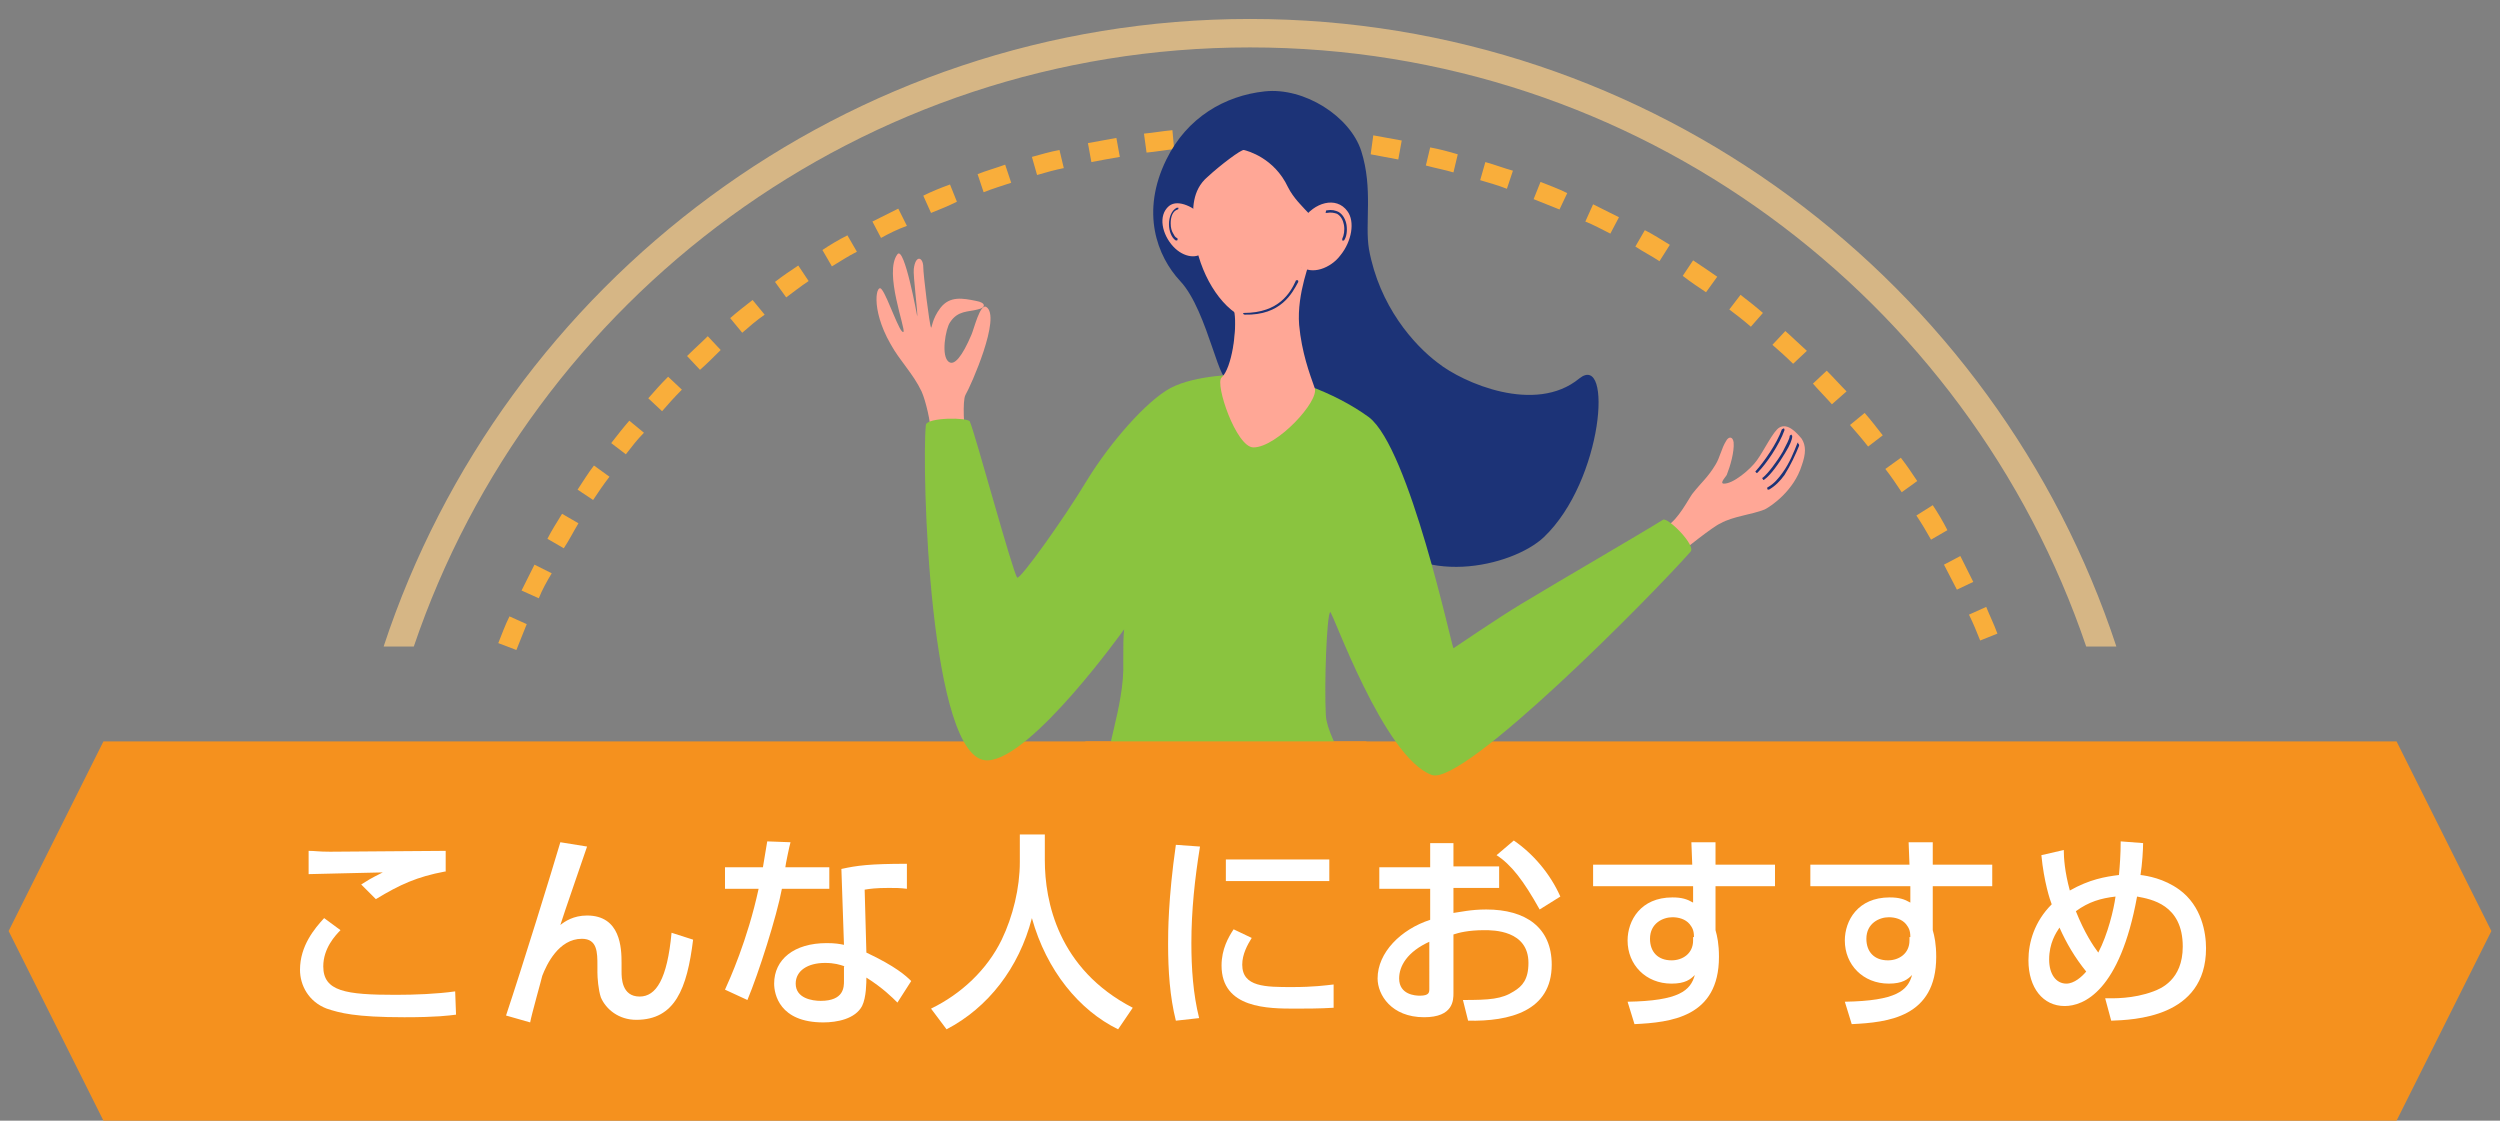 <?xml version="1.0" encoding="utf-8"?>
<!-- Generator: Adobe Illustrator 24.3.0, SVG Export Plug-In . SVG Version: 6.00 Build 0)  -->
<svg version="1.1" id="レイヤー_1" xmlns="http://www.w3.org/2000/svg" xmlns:xlink="http://www.w3.org/1999/xlink" x="0px"
	 y="0px" viewBox="0 0 290 130" style="enable-background:new 0 0 290 130;" xml:space="preserve">
<rect x="0" y="0" width="290" height="130" fill="#808080" stroke="none"/>
<style type="text/css">
	.st0{fill:#F9AE3B;}
	.st1{fill:#F5911E;}
	.st2{fill:#FFFFFF;}
	.st3{fill-rule:evenodd;clip-rule:evenodd;fill:#FFA796;}
	.st4{fill-rule:evenodd;clip-rule:evenodd;fill:#1C3377;}
	.st5{fill-rule:evenodd;clip-rule:evenodd;fill:#8AC43F;}
	.st6{fill-rule:evenodd;clip-rule:evenodd;fill:#F5911E;}
	.st7{opacity:0.7;fill:#FBCE88;}
	.st8{fill:none;}
</style>
<g>
	<path class="st0" d="M59.9,75.4l-2.1-0.8c0.4-1,0.8-2.1,1.3-3.1l2,0.9C60.7,73.4,60.3,74.4,59.9,75.4z M229.7,74.3
		c-0.4-1-0.8-2-1.3-3l2-0.9c0.4,1,0.9,2,1.3,3.1L229.7,74.3z M62.5,69.4l-2-0.9c0.5-1,1-2,1.5-3l2,1C63.4,67.5,62.9,68.4,62.5,69.4z
		 M227,68.4c-0.5-1-1-1.9-1.5-2.9l1.9-1c0.5,1,1,2,1.5,3L227,68.4z M65.4,63.6l-1.9-1.1c0.5-1,1.1-1.9,1.7-2.9l1.9,1.1
		C66.5,61.7,66,62.7,65.4,63.6z M224,62.6c-0.5-0.9-1.1-1.9-1.7-2.8l1.9-1.2c0.6,0.9,1.2,1.9,1.7,2.9L224,62.6z M68.8,58L67,56.8
		c0.6-0.9,1.2-1.9,1.9-2.8l1.8,1.3C70,56.2,69.4,57.1,68.8,58z M220.6,57.1c-0.6-0.9-1.2-1.8-1.9-2.7l1.8-1.3
		c0.7,0.9,1.3,1.8,1.9,2.7L220.6,57.1z M72.6,52.7l-1.7-1.3c0.7-0.9,1.4-1.8,2.1-2.6l1.7,1.4C73.9,51,73.3,51.8,72.6,52.7z
		 M216.7,51.8c-0.7-0.9-1.4-1.7-2.1-2.5l1.7-1.4c0.7,0.8,1.4,1.7,2.1,2.6L216.7,51.8z M76.8,47.7l-1.6-1.5c0.7-0.8,1.5-1.7,2.3-2.5
		l1.6,1.5C78.2,46.1,77.5,46.9,76.8,47.7z M212.5,46.9c-0.7-0.8-1.5-1.6-2.2-2.4l1.6-1.5c0.8,0.8,1.5,1.6,2.3,2.4L212.5,46.9z
		 M81.2,42.9l-1.5-1.6c0.8-0.8,1.6-1.5,2.4-2.3l1.5,1.6C82.8,41.4,82,42.2,81.2,42.9z M208,42.2c-0.8-0.8-1.6-1.5-2.4-2.2l1.5-1.6
		c0.8,0.7,1.6,1.5,2.5,2.3L208,42.2z M86.1,38.6l-1.4-1.7c0.8-0.7,1.7-1.4,2.6-2.1l1.4,1.7C87.7,37.2,86.9,37.9,86.1,38.6z
		 M203.1,37.9c-0.8-0.7-1.7-1.4-2.5-2l1.3-1.7c0.9,0.7,1.8,1.4,2.6,2.1L203.1,37.9z M91.2,34.5l-1.3-1.8c0.9-0.7,1.8-1.3,2.7-1.9
		l1.2,1.8C92.9,33.2,92,33.9,91.2,34.5z M197.9,33.9c-0.9-0.6-1.8-1.2-2.7-1.9l1.2-1.8c0.9,0.6,1.8,1.2,2.8,1.9L197.9,33.9z
		 M96.5,30.9L95.4,29c0.9-0.6,1.9-1.2,2.9-1.7l1.1,1.9C98.4,29.7,97.5,30.3,96.5,30.9z M192.5,30.3c-0.9-0.6-1.9-1.1-2.8-1.7
		l1.1-1.9c1,0.5,1.9,1.1,2.9,1.7L192.5,30.3z M102.2,27.6l-1-1.9c1-0.5,2-1,3-1.5l1,2C104.1,26.6,103.1,27.1,102.2,27.6z
		 M186.8,27.1c-1-0.5-1.9-1-2.9-1.4l0.9-2c1,0.5,2,1,3,1.5L186.8,27.1z M108,24.7l-0.9-2c1-0.5,2-0.9,3.1-1.3l0.8,2
		C110,23.9,109,24.3,108,24.7z M180.9,24.3c-1-0.4-2-0.8-3-1.2l0.8-2c1,0.4,2.1,0.8,3.1,1.3L180.9,24.3z M114.1,22.3l-0.7-2.1
		c1-0.4,2.1-0.7,3.2-1.1l0.7,2.1C116.1,21.6,115.1,21.9,114.1,22.3z M174.8,21.9c-1-0.4-2.1-0.7-3.1-1l0.6-2.1
		c1.1,0.3,2.1,0.7,3.2,1L174.8,21.9z M120.3,20.3l-0.6-2.1c1.1-0.3,2.1-0.6,3.2-0.8l0.5,2.1C122.4,19.7,121.3,20,120.3,20.3z
		 M168.6,20c-1-0.3-2.1-0.5-3.2-0.8l0.5-2.1c1.1,0.2,2.2,0.5,3.2,0.8L168.6,20z M126.6,18.8l-0.4-2.2c1.1-0.2,2.2-0.4,3.3-0.6
		l0.4,2.2C128.7,18.4,127.7,18.6,126.6,18.8z M162.2,18.5c-1.1-0.2-2.1-0.4-3.2-0.6l0.3-2.2c1.1,0.2,2.2,0.4,3.3,0.6L162.2,18.5z
		 M133,17.7l-0.3-2.2c1.1-0.1,2.2-0.3,3.3-0.4l0.2,2.2C135.2,17.4,134.1,17.6,133,17.7z M155.8,17.5c-1.1-0.1-2.2-0.2-3.2-0.3
		l0.2-2.2c1.1,0.1,2.2,0.2,3.3,0.3L155.8,17.5z M139.5,17.1l-0.1-2.2c1.1-0.1,2.2-0.1,3.3-0.1l0.1,2.2C141.7,17,140.6,17,139.5,17.1
		z M149.3,17c-1.1,0-2.2-0.1-3.3-0.1l0-2.2c1.1,0,2.2,0,3.3,0.1L149.3,17z"/>
	<polygon class="st1" points="278,86 255,86 244,86 46,86 35,86 12,86 1,108 12,130 35,130 46,130 244,130 255,130 278,130 289,108 
			"/>
	<g>
		<path class="st2" d="M39.5,107.9c-0.6,0.6-2,2.1-2,4.2c0,2.9,2.6,3.3,8.4,3.3c2.2,0,4.8-0.1,6.9-0.4l0.1,2.7
			c-0.8,0.1-2.2,0.3-6,0.3c-5.7,0-7.5-0.5-9-1c-2.1-0.8-3.1-2.7-3.1-4.5c0-2.8,1.7-4.8,2.8-6L39.5,107.9z M51.6,101.1
			c-3.2,0.6-5.2,1.5-8,3.2l-1.7-1.7c0.8-0.5,0.9-0.6,2.5-1.4c-1,0-7.8,0.2-8.6,0.2v-2.7c0.8,0,1.1,0.1,2.5,0.1
			c1.9,0,11.3-0.1,13.4-0.1V101.1z"/>
		<path class="st2" d="M68.1,98.2c-0.5,1.5-2.7,7.8-3.1,9.1c0.5-0.4,1.5-1.1,3.1-1.1c3.9,0,4,3.8,4,5.5v1c0,0.7,0,2.9,2.1,2.9
			c1.9,0,3.2-2,3.7-7.4l2.5,0.8c-0.7,5.7-2.1,9.3-6.6,9.3c-2,0-3.5-1.2-4.1-2.6c-0.3-0.9-0.4-2.3-0.4-2.9V112c0-1.5,0-3.1-1.8-3.1
			c-2.7,0-4.1,3-4.6,4.3c0,0.1-1.3,4.7-1.4,5.4l-2.8-0.8c1.9-5.7,5.3-16.7,6.3-20.1L68.1,98.2z"/>
		<path class="st2" d="M91.7,97.7c-0.1,0.3-0.6,2.7-0.6,2.9h5.1v2.5h-5.5c-0.6,3.2-2.7,9.8-4,12.9l-2.6-1.2
			c0.5-1.1,2.6-5.7,3.9-11.7h-3.9v-2.5h4.4c0.2-1.1,0.3-1.9,0.5-3L91.7,97.7z M105.2,103.1c-0.8-0.1-1.3-0.1-2.1-0.1
			c-1.5,0-2.2,0.1-2.8,0.2l0.2,7.3c3.4,1.6,4.6,2.7,5.2,3.3l-1.6,2.5c-0.6-0.6-1.7-1.7-3.6-2.9c0,0.5,0,2.3-0.5,3.3
			c-0.8,1.5-2.9,1.9-4.5,1.9c-5.1,0-5.7-3.3-5.7-4.5c0-2.8,2.3-4.7,6.1-4.7c1,0,1.5,0.1,2,0.2l-0.3-8.8c1.8-0.4,3.3-0.6,7.6-0.6
			L105.2,103.1z M98,112.1c-0.6-0.2-1.2-0.4-2.3-0.4c-2,0-3.4,0.9-3.4,2.4c0,1.7,1.9,2,2.9,2c2.7,0,2.7-1.6,2.7-2.3V112.1z"/>
		<path class="st2" d="M118.4,96.8h2.8v3c0,4.7,1.5,12.6,10.2,17.1l-1.7,2.5c-4.5-2.2-8.3-6.8-10-12.9c-1.5,5.8-5.1,10.4-9.9,12.9
			l-1.8-2.4c3.5-1.7,6.5-4.5,8.2-8c1.3-2.7,2.1-6,2.1-9V96.8z"/>
		<path class="st2" d="M139.2,98.2c-0.6,3.7-1,7.4-1,11.2c0,2.9,0.2,5.9,0.9,8.7l-2.7,0.3c-0.7-2.8-0.9-5.8-0.9-8.9
			c0-1.3,0-5.2,0.9-11.5L139.2,98.2z M145.2,108.8c-0.5,0.8-1.1,1.9-1.1,3.1c0,2.6,2.7,2.6,5.8,2.6c2.5,0,3.9-0.2,4.8-0.3v2.7
			c-1.6,0.1-3.4,0.1-4.4,0.1c-3.2,0-8.6,0-8.6-5c0-1.9,0.8-3.3,1.4-4.2L145.2,108.8z M154.2,99.7v2.5h-12v-2.5H154.2z"/>
		<path class="st2" d="M165.9,97.8h2.7v2.7h5.3v2.5h-5.3v2.9c0.8-0.1,2-0.4,3.8-0.4c4.6,0,7.6,2.1,7.6,6.4c0,5.4-4.9,6.6-9.7,6.5
			l-0.6-2.4c3.1,0,4.5-0.1,5.9-1c1-0.6,1.7-1.4,1.7-3.3c0-3.8-4.1-3.8-5.1-3.8c-1.9,0-3,0.3-3.6,0.5v6.8c0,0.8,0,2.8-3.4,2.8
			c-3.8,0-5.4-2.6-5.4-4.5c0-3,2.7-5.7,6.1-6.8v-3.6H160v-2.5h5.9V97.8z M165.9,109.2c-2.7,1.2-3.6,2.9-3.6,4.3c0,1.9,1.9,2,2.4,2
			c1.1,0,1.1-0.4,1.1-0.8V109.2z M175.6,97.5c2.2,1.5,4.2,3.8,5.4,6.5l-2.4,1.5c-1.9-3.4-3.3-5.2-5-6.3L175.6,97.5z"/>
		<path class="st2" d="M196.2,97.7h2.8v2.6h6.9v2.5H199v5.1c0.2,0.7,0.4,1.6,0.4,3.1c0,7-5.6,7.6-9.8,7.8l-0.8-2.6
			c6-0.1,7.3-1.3,7.8-3.1c-0.5,0.5-1.1,1-2.7,1c-3,0-5.1-2.2-5.1-5c0-2.3,1.5-5,5.2-5c1.1,0,1.7,0.2,2.4,0.6l0-1.9h-11.6v-2.5h11.5
			L196.2,97.7z M196.5,108.7c0-0.8-0.2-1.1-0.5-1.5c-0.5-0.6-1.3-0.8-2-0.8c-1.1,0-2.6,0.7-2.6,2.5c0,1.5,0.9,2.5,2.5,2.5
			c1.3,0,2.5-0.8,2.5-2.3V108.7z"/>
		<path class="st2" d="M221.4,97.7h2.8v2.6h6.9v2.5h-6.9v5.1c0.2,0.7,0.4,1.6,0.4,3.1c0,7-5.6,7.6-9.8,7.8l-0.8-2.6
			c6-0.1,7.3-1.3,7.8-3.1c-0.5,0.5-1.1,1-2.7,1c-3,0-5.1-2.2-5.1-5c0-2.3,1.5-5,5.2-5c1.1,0,1.7,0.2,2.4,0.6l0-1.9h-11.6v-2.5h11.5
			L221.4,97.7z M221.6,108.7c0-0.8-0.2-1.1-0.5-1.5c-0.5-0.6-1.3-0.8-2-0.8c-1.1,0-2.6,0.7-2.6,2.5c0,1.5,0.9,2.5,2.5,2.5
			c1.3,0,2.5-0.8,2.5-2.3V108.7z"/>
		<path class="st2" d="M248.6,97.8c0,0.8-0.1,2.4-0.3,3.7c0.8,0.1,2.7,0.4,4.5,1.7c2.6,1.9,3.1,5,3.1,6.8c0,8.1-8.5,8.3-11,8.4
			l-0.7-2.6c0.9,0,3.2,0.1,5.6-0.8c0.8-0.3,3.4-1.3,3.4-5.2c0-4.9-3.7-5.5-5.3-5.8c-2,11-6.2,12.7-8.4,12.7c-2.5,0-4.2-2.1-4.2-5.3
			c0-2.1,0.7-4.5,2.7-6.5c-0.2-0.5-0.9-2.6-1.2-5.7l2.6-0.6c0,0.9,0.1,2.5,0.7,4.7c2.3-1.3,4.1-1.6,5.7-1.8c0.1-1.1,0.2-2.4,0.2-3.9
			L248.6,97.8z M238.9,107.6c-0.4,0.6-1.2,1.8-1.2,3.7c0,1.7,0.8,2.8,2,2.8c0.9,0,1.8-0.8,2.3-1.4
			C240.7,111.1,239.7,109.4,238.9,107.6z M243.4,110.5c1.1-2.1,1.8-5,2-6.5c-1.7,0.2-3.1,0.6-4.6,1.7
			C241.8,108.2,242.8,109.7,243.4,110.5z"/>
	</g>
	<g>
		<path class="st3" d="M143.9,15.6c-3,0.4-5.3,2.5-5.7,5.2c-0.8,4.9,0.5,10.1,3,13.6c1.6,2.1,3.5,2.7,4.3,2.6
			c1.2-0.2,4.1-1.3,5.1-3.7c1.4-3.4,3.5-7.5,1.3-13.3C150.4,15.8,145.7,15.3,143.9,15.6L143.9,15.6z"/>
		<path class="st4" d="M144.3,17.4c-0.3-0.1-2.8,1.8-4.2,3.1c-1.9,1.6-1.7,3.9-1.7,5.2c0.1,4.4,2.2,8.7,4.9,10.6
			c0.2,0.1-0.3,6.2-0.7,7.2c-1,2.4-2.4-7.4-5.7-10.9c-2.7-2.9-4.6-8-1.6-14.1c2.4-4.9,6.8-7.4,11.4-7.9c4.6-0.5,9.9,2.9,11.2,6.9
			c1.4,4.4,0.4,8.4,0.9,11.4c1.2,6.6,5.2,11.1,8,13.2c2.9,2.3,11.3,6,16.4,1.8c3.9-3.1,2.8,11.8-4.1,18.4c-3.7,3.5-14.9,6-19.6-1
			c-5.4-8.1-8.8-16.2-9.2-19.4c-0.2-1.7-1.1-8.8,2.4-14.8c0.9-1.5-2-2.8-3.3-5.4C147.8,18.3,144.7,17.5,144.3,17.4L144.3,17.4z"/>
		<path class="st3" d="M151.1,25.5c1.3-2,3.9-2.8,5.2-1c0.9,1.2,0.5,3.5-0.8,5.1c-1.1,1.5-3.4,2.4-4.7,1.2
			C149.9,29.9,149.9,27.4,151.1,25.5L151.1,25.5z"/>
		<path class="st3" d="M139.4,25c-0.7-0.8-2.7-2-3.8-1.1c-1.3,1.1-0.8,3.3,0.5,4.7c1.2,1.3,2.9,1.5,3.6,0.5
			C140.4,28.2,140.4,26.1,139.4,25L139.4,25z"/>
		<path class="st3" d="M107.9,49.8c0.1-0.6-0.5-3.3-1-4.4c-1-2.1-2.5-3.5-3.6-5.5c-2.4-4.2-1.6-7.2-1-6.3c0.7,0.9,2.1,5.2,2.5,4.9
			c0.3-0.3-2.3-6.9-0.7-9c0.8-1.1,2.3,7.2,2.3,7.2c0.1-0.2-0.5-4.8-0.4-5.5c0.2-1.7,1.1-1.4,1.1-0.2c0,0.8,0.7,6.6,0.9,7
			c0.1,0.1,0.1-1,1.1-2.3c1.1-1.4,2.6-1.1,4.1-0.8c1.2,0.2,1.2,0.8,0.2,1c-1.1,0.3-2.3,0.1-3.2,1.5c-0.5,0.7-1.1,4-0.1,4.6
			c0.6,0.4,1.5-0.6,2.6-3.2c0.3-0.7,1-3.6,1.7-3.2c1.8,1.1-1.8,9.2-2.4,10.2c-0.4,0.7-0.1,4.2-0.1,4.3
			C111.8,51.1,107.7,51.1,107.9,49.8L107.9,49.8z"/>
		<path class="st3" d="M195.2,63.9c-0.2,0-2.4-2.5-1.8-2.9c1.3-0.8,2.4-3,2.9-3.7c1.1-1.4,1.8-1.9,2.7-3.4c0.5-0.8,0.7-1.9,1.2-2.7
			c0.3-0.6,0.8-0.6,0.9,0.1c0.1,1.1-0.4,2.8-0.8,3.8c-0.1,0.2-0.8,0.9-0.4,1c1.1,0.1,3.2-1.7,3.9-2.7c0.8-1.1,1.9-3.4,2.6-3.8
			c1-0.6,2.1,0.7,2.6,1.3c0.5,0.8,0.5,1.7,0,3.1c-0.9,2.9-3.5,4.7-4.3,5.1c-1.5,0.6-3.7,0.8-5.1,1.6C198.8,61,195.2,63.9,195.2,63.9
			L195.2,63.9z"/>
		<path class="st5" d="M145.7,43.4c-2.3,0-7,0.1-9.9,1.6c-2.8,1.5-7,6.3-9.7,10.7c-2.7,4.5-7.8,11.6-8.1,11.3
			c-0.5-0.5-4.9-16.8-5.5-18.1c-0.2-0.5-5-0.5-5.1,0.4c-0.5,4.9,0.4,39.3,7.2,38.9C119.7,88,130.4,73,130.4,73
			c-0.1,0.8-0.1,2-0.1,3.8c0.2,5.1-2.6,11.6-1.8,13c1.9,3.3,22.9,3.7,27.1,2.6c3.1-0.8-1.6-6.2-1.8-9.4c-0.2-3.6,0.1-11.6,0.5-12
			c0.2-0.3,6.2,16.9,11.8,18.9c3.7,1.3,25.6-20.9,30-25.9c0.7-0.7-2.7-4.1-3.2-3.7c-2.9,1.8-11.7,6.9-16.5,9.8
			c-2.5,1.5-7.8,5.1-7.8,5.1c-0.2-0.2-5.1-23.2-9.8-26.8C154.7,45.4,148.8,43.4,145.7,43.4L145.7,43.4z"/>
		<path class="st3" d="M142.1,34.5c0.5,1,0.9,0.8,1.1,1.8c0.3,2-0.3,6.4-1.5,7.5c-0.8,0.7,1.7,8.1,3.7,8.1c2.7,0,7.7-5.4,7.1-6.9
			c-0.6-1.7-1.5-4.1-1.8-7.3c-0.3-3.7,1.4-7.6,1.3-7.7c-0.1-0.1-2.4,2.8-5.1,4C144.7,34.9,141.9,34.2,142.1,34.5L142.1,34.5z"/>
		<path class="st4" d="M206.7,49.8c-0.6,1.7-2.1,3.8-3,4.8c-0.1,0.1-0.1,0.1,0,0.2c0.1,0.1,0.1,0.1,0.2,0c1-1,2.5-3.2,3.1-4.9
			c0-0.1,0-0.2-0.1-0.2C206.8,49.7,206.8,49.8,206.7,49.8L206.7,49.8z"/>
		<path class="st4" d="M207.6,50.6c0,0.3-0.4,1-0.8,1.8c-0.7,1.2-1.7,2.5-2.3,3c-0.1,0-0.1,0.1,0,0.2c0,0.1,0.1,0.1,0.2,0
			c0.7-0.5,1.7-1.9,2.4-3.1c0.5-0.8,0.8-1.5,0.8-1.9c0-0.1-0.1-0.1-0.1-0.2C207.7,50.5,207.6,50.5,207.6,50.6L207.6,50.6z"/>
		<path class="st4" d="M208.5,51.4c-0.4,1-0.9,2.3-1.7,3.4c-0.5,0.7-1,1.3-1.7,1.7c-0.1,0-0.1,0.1-0.1,0.2c0,0.1,0.1,0.1,0.2,0.1
			c0.7-0.4,1.3-1,1.8-1.7c0.7-1.1,1.3-2.4,1.7-3.4c0-0.1,0-0.2-0.1-0.2C208.6,51.3,208.6,51.3,208.5,51.4L208.5,51.4z"/>
		<path class="st4" d="M144.4,36.5c4.2,0.1,5.5-2.5,6.2-3.8c0-0.1,0-0.2-0.1-0.2c-0.1,0-0.2,0-0.2,0.1c-0.6,1.3-1.9,3.7-6,3.7
			c-0.1,0-0.1,0.1-0.1,0.1C144.2,36.4,144.3,36.5,144.4,36.5L144.4,36.5z"/>
		<path class="st4" d="M153.9,24.7c0.5-0.1,0.9,0,1.2,0.1c0.5,0.3,0.7,0.8,0.8,1.3c0.1,0.6,0,1.2-0.2,1.6c0,0.1,0,0.2,0,0.2
			c0.1,0,0.2,0,0.2,0c0.3-0.4,0.4-1.1,0.3-1.8c-0.1-0.6-0.4-1.2-0.9-1.5c-0.4-0.2-0.8-0.3-1.4-0.2c-0.1,0-0.1,0.1-0.1,0.2
			C153.7,24.7,153.8,24.7,153.9,24.7L153.9,24.7z"/>
		<path class="st4" d="M136.5,24.1c-0.6,0.3-0.9,1.1-0.9,1.9c0,0.8,0.3,1.6,0.8,1.9c0.1,0,0.2,0,0.2-0.1c0-0.1,0-0.2-0.1-0.2
			c-0.2-0.1-0.3-0.3-0.4-0.5c-0.2-0.3-0.3-0.7-0.3-1.2c0-0.7,0.2-1.4,0.8-1.6c0.1,0,0.1-0.1,0.1-0.2
			C136.7,24.1,136.6,24.1,136.5,24.1L136.5,24.1z"/>
	</g>
	<rect x="125.9" y="86" class="st6" width="32.6" height="8.3"/>
	<g>
		<path class="st7" d="M145,5.5c45,0,83.3,29.1,97,69.5h3.5C231.6,32.8,191.8,2.2,145,2.2S58.4,32.8,44.5,75H48
			C61.7,34.6,100,5.5,145,5.5z"/>
	</g>
	<rect class="st8" width="290" height="130"/>
</g>
</svg>
